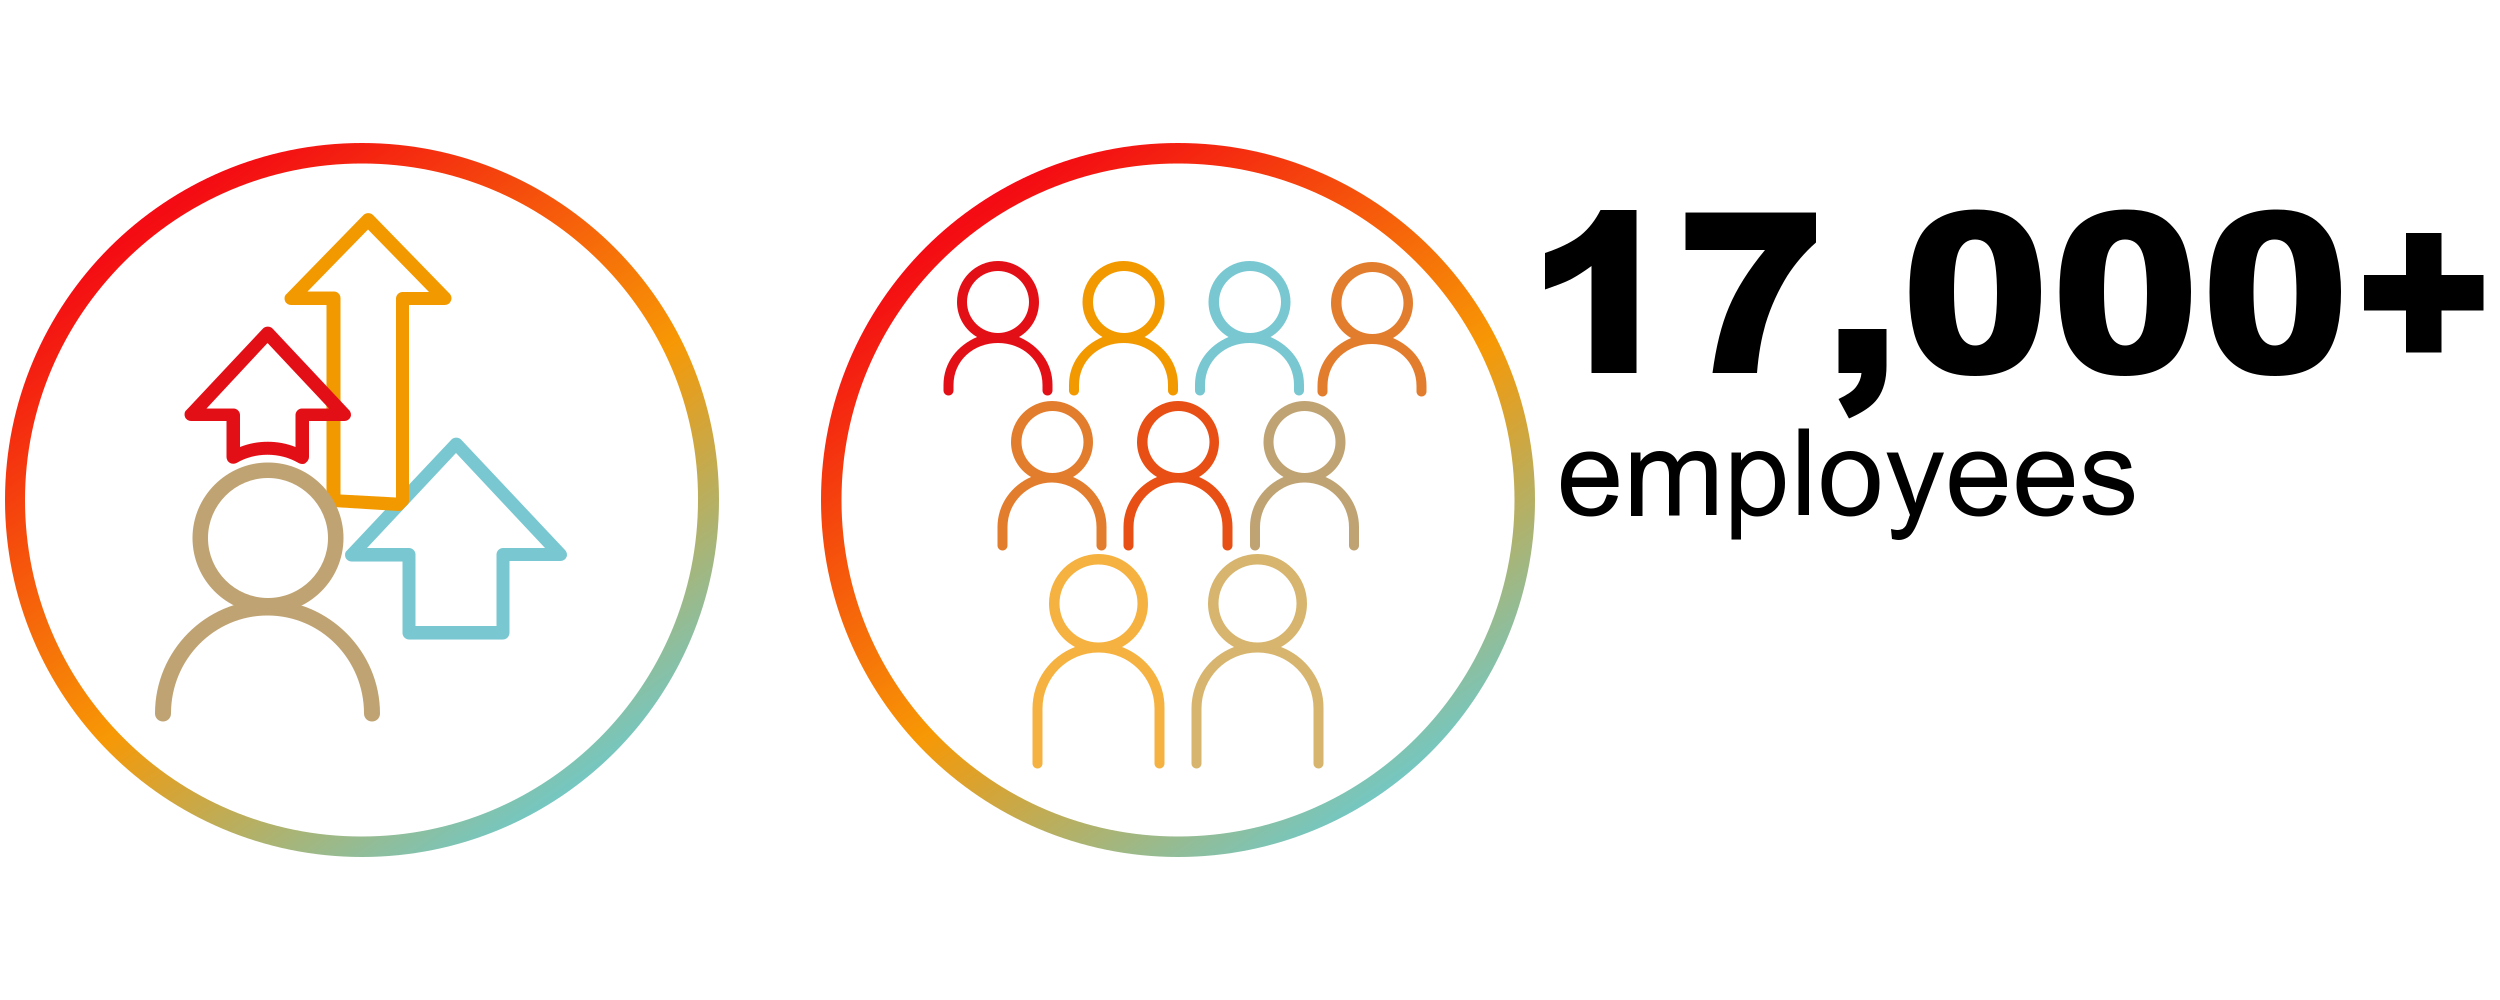<?xml version="1.0" encoding="utf-8"?>
<!-- Generator: Adobe Illustrator 26.0.1, SVG Export Plug-In . SVG Version: 6.00 Build 0)  -->
<svg version="1.1" id="Layer_1" xmlns="http://www.w3.org/2000/svg" xmlns:xlink="http://www.w3.org/1999/xlink" x="0px" y="0px"
	 viewBox="0 0 500 200" style="enable-background:new 0 0 500 200;" xml:space="preserve">
<style type="text/css">
	.st0{fill-rule:evenodd;clip-rule:evenodd;fill:#7BC5B8;}
	.st1{fill-rule:evenodd;clip-rule:evenodd;fill:#F29900;}
	.st2{fill-rule:evenodd;clip-rule:evenodd;fill:#D7B56E;}
	.st3{fill:#F54F0C;}
	.st4{fill:#E11F2C;}
	.st5{fill:#D7B56E;}
	.st6{fill:none;stroke:#E30F17;stroke-width:2.389;stroke-linecap:round;stroke-miterlimit:10;}
	.st7{fill:#E30F17;}
	.st8{fill:#7BC5B8;}
	.st9{fill:#FFFFFF;}
	.st10{fill:none;stroke:#FFFFFF;stroke-width:1.3;stroke-linecap:round;stroke-linejoin:round;stroke-miterlimit:2.613;}
	.st11{fill:#F5B240;}
	.st12{fill:#E37D2E;}
	.st13{fill:#E84F14;}
	.st14{fill:#BFA373;}
	
		.st15{clip-path:url(#SVGID_00000065075451177911742040000003617667178330887300_);fill:url(#SVGID_00000062194056464375833870000000169579209944991628_);}
	.st16{fill:#F29900;}
	.st17{fill:#78C7D1;}
	
		.st18{clip-path:url(#SVGID_00000021121176157065540730000005639794298210154626_);fill:url(#SVGID_00000142892040030772464380000018430547221452726659_);}
	.st19{fill:none;stroke:#FFFFFF;stroke-width:3;stroke-miterlimit:10;}
	.st20{fill:none;stroke:#78C7D1;stroke-width:2;stroke-linecap:round;stroke-linejoin:round;stroke-miterlimit:10;}
	.st21{fill:none;stroke:#F29900;stroke-width:2;stroke-linecap:round;stroke-linejoin:round;stroke-miterlimit:10;}
	.st22{fill:none;stroke:#BFA373;stroke-width:2.389;stroke-linecap:round;stroke-miterlimit:10;}
	.st23{fill:none;stroke:#E30F17;stroke-width:2;stroke-linecap:round;stroke-linejoin:round;stroke-miterlimit:10;}
	
		.st24{clip-path:url(#SVGID_00000039850424973900787010000013491145263353873550_);fill:url(#SVGID_00000149345087521637491070000013184463781976759200_);}
	.st25{fill-rule:evenodd;clip-rule:evenodd;fill:#FFFFFF;}
	
		.st26{clip-path:url(#SVGID_00000022562215051081222280000005708054834945235898_);fill-rule:evenodd;clip-rule:evenodd;fill:#F54F0C;}
	.st27{fill-rule:evenodd;clip-rule:evenodd;fill:#F54F0C;}
	.st28{fill-rule:evenodd;clip-rule:evenodd;fill:url(#SVGID_00000135657877238948266060000009545901107048443529_);}
	.st29{fill-rule:evenodd;clip-rule:evenodd;fill:url(#SVGID_00000135693034794665954080000017144903898994347678_);}
	
		.st30{clip-path:url(#SVGID_00000096743569719128853190000013717128329242116031_);fill-rule:evenodd;clip-rule:evenodd;fill:#FFFFFF;}
	
		.st31{clip-path:url(#SVGID_00000102531359417584215570000007728235517094832768_);fill-rule:evenodd;clip-rule:evenodd;fill:#FFFFFF;}
	
		.st32{clip-path:url(#SVGID_00000025425661038472334190000006638844616481907328_);fill-rule:evenodd;clip-rule:evenodd;fill:#FFFFFF;}
	
		.st33{clip-path:url(#SVGID_00000142141983330315815580000015536399971798641596_);fill-rule:evenodd;clip-rule:evenodd;fill:#FFFFFF;}
	
		.st34{clip-path:url(#SVGID_00000087394725739773688190000010685334401946022576_);fill-rule:evenodd;clip-rule:evenodd;fill:#FFFFFF;}
	
		.st35{clip-path:url(#SVGID_00000002358825612439114570000011956648165182780083_);fill-rule:evenodd;clip-rule:evenodd;fill:#FFFFFF;}
	
		.st36{clip-path:url(#SVGID_00000009563639053291992800000017112700044843102850_);fill-rule:evenodd;clip-rule:evenodd;fill:#FFFFFF;}
	
		.st37{clip-path:url(#SVGID_00000055681179391172880380000000290406081811141515_);fill-rule:evenodd;clip-rule:evenodd;fill:#FFFFFF;}
	
		.st38{clip-path:url(#SVGID_00000043449371693304894910000005140188072325186981_);fill-rule:evenodd;clip-rule:evenodd;fill:#FFFFFF;}
	.st39{fill:none;stroke:#FFFFFF;stroke-width:1;stroke-miterlimit:2.613;}
	
		.st40{clip-path:url(#SVGID_00000026856742857801843180000012374979492980379830_);fill:url(#SVGID_00000149359399511619981430000002187462994178680229_);}
	
		.st41{clip-path:url(#SVGID_00000113350560098083679750000015306374988066252708_);fill:none;stroke:#FFFFFF;stroke-width:2;stroke-miterlimit:2.613;}
	.st42{fill:#DE2129;}
	.st43{fill-rule:evenodd;clip-rule:evenodd;fill:url(#SVGID_00000091726924748767940890000009581983722601235646_);}
	.st44{fill:none;stroke:#FFFFFF;stroke-width:1.5;stroke-miterlimit:2.613;}
	
		.st45{clip-path:url(#SVGID_00000088817167569772536660000006985334608431177869_);fill:url(#SVGID_00000051349595079335512890000017206745780798152342_);}
	
		.st46{clip-path:url(#SVGID_00000083804388135605718480000015736483182145636741_);fill:url(#SVGID_00000087378961210862741070000011349868140718579587_);}
	
		.st47{clip-path:url(#SVGID_00000033343952161416153150000015702362965758931615_);fill:url(#SVGID_00000162315179253150317890000001937209921438437292_);}
	.st48{fill:#898989;}
	.st49{fill-rule:evenodd;clip-rule:evenodd;fill:none;}
	.st50{fill-rule:evenodd;clip-rule:evenodd;fill:url(#SVGID_00000101792833242052704360000000145959652253966209_);}
	.st51{fill-rule:evenodd;clip-rule:evenodd;fill:url(#SVGID_00000020389492949327280160000000081561822725728136_);}
	.st52{fill-rule:evenodd;clip-rule:evenodd;fill:url(#SVGID_00000016048777870033535550000018422564746939418758_);}
</style>
<g>
	<g>
		<g>
			<path class="st17" d="M100.6,127.9H81.8c-0.7,0-1.3-0.6-1.3-1.3v-14.3H70.3c-0.5,0-1-0.3-1.2-0.8c-0.2-0.5-0.1-1.1,0.3-1.4
				l20.9-22.2c0.5-0.5,1.4-0.5,1.9,0L113,110c0.4,0.4,0.5,1,0.3,1.4c-0.2,0.5-0.7,0.8-1.2,0.8h-10.2v14.3
				C101.9,127.3,101.3,127.9,100.6,127.9z M83.2,125.2h16.1v-14.3c0-0.7,0.6-1.3,1.3-1.3h8.4l-17.8-19l-17.8,19h8.4
				c0.7,0,1.3,0.6,1.3,1.3V125.2z"/>
			<path class="st16" d="M79.7,102.2C79.7,102.2,79.7,102.2,79.7,102.2l-13.1-0.8c-0.7,0-1.3-0.6-1.3-1.3V61h-7.1
				c-0.5,0-1-0.3-1.2-0.8c-0.2-0.5-0.1-1.1,0.3-1.4L72.7,43c0.5-0.5,1.4-0.5,1.9,0l15.3,15.7c0.4,0.4,0.5,1,0.3,1.4
				C90,60.7,89.5,61,88.9,61h-7.1v39.1c0,0.3-0.1,0.7-0.4,0.9l-0.8,0.8C80.5,102,80.1,102.2,79.7,102.2z M80.5,100.1L80.5,100.1
				L80.5,100.1z M68.1,98.9l11.1,0.6V59.7c0-0.7,0.6-1.3,1.3-1.3h5.3L73.6,45.9L61.5,58.3h5.3c0.7,0,1.3,0.6,1.3,1.3V98.9z"/>
			<path class="st14" d="M53.6,122.7c-8.4,0-15.1-6.8-15.1-15.1s6.8-15.1,15.1-15.1c8.3,0,15.1,6.8,15.1,15.1S61.9,122.7,53.6,122.7
				z M53.6,95.6c-6.6,0-12,5.4-12,12s5.4,12,12,12c6.6,0,12-5.4,12-12S60.1,95.6,53.6,95.6z"/>
			<path class="st7" d="M60.4,92.8c-0.2,0-0.5-0.1-0.7-0.2c-3.7-2.2-8.7-2.2-12.4,0c-0.4,0.2-0.9,0.2-1.3,0
				c-0.4-0.2-0.7-0.7-0.7-1.2v-7.2h-7.1c-0.5,0-1-0.3-1.2-0.8c-0.2-0.5-0.1-1.1,0.3-1.4l15.3-16.3c0.5-0.5,1.4-0.5,1.9,0l15.3,16.3
				c0.4,0.4,0.5,1,0.3,1.4c-0.2,0.5-0.7,0.8-1.2,0.8h-7.1v7.2c0,0.5-0.3,0.9-0.7,1.2C60.9,92.8,60.7,92.8,60.4,92.8z M41.3,81.7h5.4
				c0.7,0,1.3,0.6,1.3,1.3v6.4c3.5-1.4,7.6-1.4,11.1,0V83c0-0.7,0.6-1.3,1.3-1.3h5.4L53.5,68.6L41.3,81.7z"/>
			<path class="st14" d="M74.4,144.3c-0.9,0-1.6-0.7-1.6-1.6c0-10.8-8.6-19.6-19.3-19.6s-19.3,8.8-19.3,19.6c0,0.9-0.7,1.6-1.6,1.6
				s-1.6-0.7-1.6-1.6c0-12.5,10.1-22.7,22.4-22.7S76,130.2,76,142.7C76,143.6,75.3,144.3,74.4,144.3z"/>
		</g>
		
			<linearGradient id="SVGID_00000151508134458213640240000008484885820228362424_" gradientUnits="userSpaceOnUse" x1="32.285" y1="42.432" x2="113.859" y2="159.581">
			<stop  offset="0" style="stop-color:#F40B13"/>
			<stop  offset="0.56" style="stop-color:#F79805"/>
			<stop  offset="1" style="stop-color:#72C8C5"/>
		</linearGradient>
		<path style="fill-rule:evenodd;clip-rule:evenodd;fill:url(#SVGID_00000151508134458213640240000008484885820228362424_);" d="
			M120,52.4c-12.2-12.2-29-19.7-47.6-19.7c-18.6,0-35.4,7.5-47.6,19.7C12.6,64.6,5,81.4,5,100c0,18.6,7.5,35.4,19.7,47.6
			c12.2,12.2,29,19.7,47.6,19.7c18.6,0,35.4-7.5,47.6-19.7c12.2-12.2,19.7-29,19.7-47.6C139.7,81.4,132.2,64.6,120,52.4 M72.4,28.6
			c19.7,0,37.6,8,50.5,20.9c12.9,12.9,20.9,30.8,20.9,50.5c0,19.7-8,37.6-20.9,50.5c-12.9,12.9-30.8,20.9-50.5,20.9
			c-19.7,0-37.6-8-50.5-20.9C9,137.6,1,119.7,1,100c0-19.7,8-37.6,20.9-50.5C34.8,36.6,52.7,28.6,72.4,28.6z"/>
	</g>
	<g>
		<path class="st11" d="M224.4,129.4c3.1-1.7,5.2-4.9,5.2-8.7c0-5.4-4.4-9.9-9.9-9.9c-5.4,0-9.9,4.4-9.9,9.9c0,3.8,2.1,7,5.2,8.7
			c-5,1.9-8.5,6.7-8.5,12.3v11c0,0.6,0.5,1,1,1c0.6,0,1-0.5,1-1v-11c0-6.2,5-11.2,11.2-11.2c6.2,0,11.2,5,11.2,11.2v11
			c0,0.6,0.5,1,1,1c0.6,0,1-0.5,1-1v-11C233,136.1,229.4,131.3,224.4,129.4 M211.9,120.7c0-4.3,3.5-7.8,7.8-7.8
			c4.3,0,7.8,3.5,7.8,7.8c0,4.3-3.5,7.8-7.8,7.8C215.4,128.5,211.9,125,211.9,120.7z"/>
		<path class="st5" d="M256.2,129.4c3.1-1.7,5.2-4.9,5.2-8.7c0-5.4-4.4-9.9-9.9-9.9c-5.4,0-9.9,4.4-9.9,9.9c0,3.8,2.1,7,5.2,8.7
			c-5,1.9-8.5,6.7-8.5,12.3v11c0,0.6,0.5,1,1,1c0.6,0,1-0.5,1-1v-11c0-6.2,5-11.2,11.2-11.2c6.2,0,11.2,5,11.2,11.2v11
			c0,0.6,0.5,1,1,1c0.6,0,1-0.5,1-1v-11C264.8,136.1,261.2,131.3,256.2,129.4 M243.7,120.7c0-4.3,3.5-7.8,7.8-7.8
			c4.3,0,7.8,3.5,7.8,7.8c0,4.3-3.5,7.8-7.8,7.8C247.2,128.5,243.7,125,243.7,120.7z"/>
		<path class="st12" d="M219.3,105.4v3.7c0,0.6,0.5,1,1,1c0.6,0,1-0.5,1-1v-3.7c0-4.5-2.8-8.4-6.7-10c2.4-1.4,4-4,4-7
			c0-4.5-3.7-8.2-8.2-8.2s-8.2,3.7-8.2,8.2c0,3,1.6,5.6,4,7c-3.9,1.7-6.7,5.5-6.7,10v3.7c0,0.6,0.5,1,1,1c0.6,0,1-0.5,1-1v-3.7
			c0-4.9,4-8.9,8.9-8.9C215.4,96.6,219.3,100.6,219.3,105.4 M204.3,88.4c0-3.4,2.8-6.2,6.2-6.2c3.4,0,6.2,2.8,6.2,6.2
			c0,3.4-2.8,6.2-6.2,6.2C207.1,94.6,204.3,91.8,204.3,88.4z"/>
		<path class="st13" d="M244.5,105.4v3.7c0,0.6,0.5,1,1,1c0.6,0,1-0.5,1-1v-3.7c0-4.5-2.8-8.4-6.7-10c2.4-1.4,4-4,4-7
			c0-4.5-3.7-8.2-8.2-8.2c-4.5,0-8.2,3.7-8.2,8.2c0,3,1.6,5.6,4,7c-3.9,1.7-6.7,5.5-6.7,10v3.7c0,0.6,0.5,1,1,1c0.6,0,1-0.5,1-1
			v-3.7c0-4.9,4-8.9,8.9-8.9C240.6,96.6,244.5,100.6,244.5,105.4 M229.5,88.4c0-3.4,2.8-6.2,6.2-6.2c3.4,0,6.2,2.8,6.2,6.2
			c0,3.4-2.8,6.2-6.2,6.2C232.3,94.6,229.5,91.8,229.5,88.4z"/>
		<path class="st14" d="M265.1,95.4c2.4-1.4,4-4,4-7c0-4.5-3.7-8.2-8.2-8.2c-4.5,0-8.2,3.7-8.2,8.2c0,3,1.6,5.6,4,7
			c-3.9,1.7-6.7,5.5-6.7,10v3.7c0,0.6,0.5,1,1,1c0.6,0,1-0.5,1-1v-3.7c0-4.9,4-8.9,8.9-8.9c4.9,0,8.9,4,8.9,8.9v3.7c0,0.6,0.5,1,1,1
			c0.6,0,1-0.5,1-1v-3.7C271.8,100.9,269,97.1,265.1,95.4 M254.7,88.4c0-3.4,2.8-6.2,6.2-6.2c3.4,0,6.2,2.8,6.2,6.2
			c0,3.4-2.8,6.2-6.2,6.2C257.5,94.6,254.7,91.8,254.7,88.4z"/>
		
			<linearGradient id="SVGID_00000012442728232221995940000016176552898780781442_" gradientUnits="userSpaceOnUse" x1="195.493" y1="42.432" x2="277.067" y2="159.581">
			<stop  offset="0" style="stop-color:#F40B13"/>
			<stop  offset="0.56" style="stop-color:#F79805"/>
			<stop  offset="1" style="stop-color:#72C8C5"/>
		</linearGradient>
		<path style="fill-rule:evenodd;clip-rule:evenodd;fill:url(#SVGID_00000012442728232221995940000016176552898780781442_);" d="
			M283.2,52.4c-12.2-12.2-29-19.7-47.6-19.7c-18.6,0-35.4,7.5-47.6,19.7c-12.2,12.2-19.7,29-19.7,47.6c0,18.6,7.5,35.4,19.7,47.6
			c12.2,12.2,29,19.7,47.6,19.7c18.6,0,35.4-7.5,47.6-19.7c12.2-12.2,19.7-29,19.7-47.6C302.9,81.4,295.4,64.6,283.2,52.4
			 M235.6,28.6c19.7,0,37.6,8,50.5,20.9c12.9,12.9,20.9,30.8,20.9,50.5c0,19.7-8,37.6-20.9,50.5c-12.9,12.9-30.8,20.9-50.5,20.9
			c-19.7,0-37.6-8-50.5-20.9c-12.9-12.9-20.9-30.8-20.9-50.5c0-19.7,8-37.6,20.9-50.5C198,36.6,215.9,28.6,235.6,28.6z"/>
		<path class="st7" d="M208.5,77v1.1c0,0.6,0.5,1,1,1c0.6,0,1-0.5,1-1V77c0-4.5-2.8-7.9-6.7-9.6c2.4-1.4,4-4,4-7
			c0-4.5-3.7-8.2-8.2-8.2s-8.2,3.7-8.2,8.2c0,3,1.6,5.6,4,7c-3.9,1.7-6.7,5.1-6.7,9.6v1.1c0,0.6,0.5,1,1,1c0.6,0,1-0.5,1-1V77
			c0-4.9,4-8.4,8.9-8.4C204.5,68.6,208.5,72.1,208.5,77 M193.4,60.4c0-3.4,2.8-6.2,6.2-6.2c3.4,0,6.2,2.8,6.2,6.2
			c0,3.4-2.8,6.2-6.2,6.2C196.2,66.6,193.4,63.8,193.4,60.4z"/>
		<path class="st16" d="M233.6,77v1.1c0,0.6,0.5,1,1,1c0.6,0,1-0.5,1-1V77c0-4.5-2.8-7.9-6.7-9.6c2.4-1.4,4-4,4-7
			c0-4.5-3.7-8.2-8.2-8.2c-4.5,0-8.2,3.7-8.2,8.2c0,3,1.6,5.6,4,7c-3.9,1.7-6.7,5.1-6.7,9.6v1.1c0,0.6,0.5,1,1,1c0.6,0,1-0.5,1-1V77
			c0-4.9,4-8.4,8.9-8.4C229.7,68.6,233.6,72.1,233.6,77 M218.6,60.4c0-3.4,2.8-6.2,6.2-6.2c3.4,0,6.2,2.8,6.2,6.2
			c0,3.4-2.8,6.2-6.2,6.2C221.4,66.6,218.6,63.8,218.6,60.4z"/>
		<path class="st17" d="M258.8,77v1.1c0,0.6,0.5,1,1,1c0.6,0,1-0.5,1-1V77c0-4.5-2.8-7.9-6.7-9.6c2.4-1.4,4-4,4-7
			c0-4.5-3.7-8.2-8.2-8.2c-4.5,0-8.2,3.7-8.2,8.2c0,3,1.6,5.6,4,7c-3.9,1.7-6.7,5.1-6.7,9.6v1.1c0,0.6,0.5,1,1,1c0.6,0,1-0.5,1-1V77
			c0-4.9,4-8.4,8.9-8.4C254.9,68.6,258.8,72.1,258.8,77 M243.8,60.4c0-3.4,2.8-6.2,6.2-6.2c3.4,0,6.2,2.8,6.2,6.2
			c0,3.4-2.8,6.2-6.2,6.2C246.6,66.6,243.8,63.8,243.8,60.4z"/>
		<path class="st12" d="M283.3,77.2v1.1c0,0.6,0.5,1,1,1c0.6,0,1-0.5,1-1v-1.1c0-4.5-2.8-7.9-6.7-9.6c2.4-1.4,4-4,4-7
			c0-4.5-3.7-8.2-8.2-8.2c-4.5,0-8.2,3.7-8.2,8.2c0,3,1.6,5.6,4,7c-3.9,1.7-6.7,5.1-6.7,9.6v1.1c0,0.6,0.5,1,1,1c0.6,0,1-0.5,1-1
			v-1.1c0-4.9,4-8.4,8.9-8.4C279.3,68.8,283.3,72.3,283.3,77.2 M268.3,60.6c0-3.4,2.8-6.2,6.2-6.2c3.4,0,6.2,2.8,6.2,6.2
			c0,3.4-2.8,6.2-6.2,6.2C271,66.8,268.3,64,268.3,60.6z"/>
		<g>
			<path d="M321.4,98.9l2.2,0.3c-0.3,1.3-1,2.3-1.9,3c-0.9,0.7-2.1,1.1-3.6,1.1c-1.8,0-3.3-0.6-4.3-1.7c-1.1-1.1-1.6-2.7-1.6-4.7
				c0-2.1,0.5-3.7,1.6-4.9c1.1-1.2,2.5-1.7,4.2-1.7c1.7,0,3,0.6,4.1,1.7s1.6,2.7,1.6,4.8c0,0.1,0,0.3,0,0.6h-9.3
				c0.1,1.4,0.5,2.4,1.2,3.2c0.7,0.7,1.6,1.1,2.6,1.1c0.8,0,1.4-0.2,2-0.6S321.1,99.8,321.4,98.9z M314.4,95.5h7
				c-0.1-1.1-0.4-1.8-0.8-2.4c-0.7-0.8-1.5-1.2-2.6-1.2c-1,0-1.8,0.3-2.5,1C314.9,93.5,314.5,94.4,314.4,95.5z"/>
			<path d="M326.2,103V90.5h1.9v1.8c0.4-0.6,0.9-1.1,1.6-1.5c0.7-0.4,1.4-0.6,2.2-0.6c0.9,0,1.7,0.2,2.3,0.6c0.6,0.4,1,0.9,1.3,1.6
				c1-1.5,2.3-2.2,3.9-2.2c1.2,0,2.2,0.3,2.9,1c0.7,0.7,1,1.7,1,3.2v8.6h-2.1v-7.9c0-0.8-0.1-1.5-0.2-1.8c-0.1-0.4-0.4-0.7-0.7-0.9
				c-0.4-0.2-0.8-0.3-1.3-0.3c-0.9,0-1.6,0.3-2.2,0.9c-0.6,0.6-0.9,1.5-0.9,2.8v7.3h-2.1v-8.1c0-0.9-0.2-1.6-0.5-2.1
				s-0.9-0.7-1.7-0.7c-0.6,0-1.1,0.2-1.7,0.5s-0.9,0.8-1.1,1.4c-0.2,0.6-0.3,1.5-0.3,2.6v6.5H326.2z"/>
			<path d="M346.3,107.7V90.5h1.9v1.6c0.5-0.6,1-1.1,1.5-1.4c0.6-0.3,1.3-0.5,2.1-0.5c1.1,0,2,0.3,2.8,0.8c0.8,0.5,1.4,1.3,1.8,2.3
				c0.4,1,0.6,2.1,0.6,3.3c0,1.3-0.2,2.4-0.7,3.5s-1.1,1.8-2,2.4c-0.9,0.5-1.8,0.8-2.8,0.8c-0.7,0-1.3-0.1-1.9-0.4s-1-0.7-1.4-1.1
				v6.1H346.3z M348.2,96.8c0,1.6,0.3,2.8,1,3.6c0.7,0.8,1.4,1.2,2.4,1.2c0.9,0,1.7-0.4,2.4-1.2s1-2,1-3.7c0-1.6-0.3-2.8-1-3.6
				c-0.7-0.8-1.4-1.2-2.3-1.2c-0.9,0-1.7,0.4-2.4,1.3C348.6,93.9,348.2,95.2,348.2,96.8z"/>
			<path d="M359.7,103V85.7h2.1V103H359.7z"/>
			<path d="M364.3,96.7c0-2.3,0.6-4,1.9-5.1c1.1-0.9,2.4-1.4,3.9-1.4c1.7,0,3.1,0.6,4.2,1.7s1.6,2.7,1.6,4.7c0,1.6-0.2,2.9-0.7,3.8
				c-0.5,0.9-1.2,1.6-2.1,2.1c-0.9,0.5-1.9,0.8-3,0.8c-1.7,0-3.2-0.6-4.2-1.7C364.8,100.4,364.3,98.8,364.3,96.7z M366.4,96.7
				c0,1.6,0.3,2.8,1,3.6c0.7,0.8,1.6,1.2,2.6,1.2c1.1,0,1.9-0.4,2.6-1.2s1-2,1-3.7c0-1.5-0.4-2.7-1.1-3.5s-1.6-1.2-2.6-1.2
				c-1.1,0-1.9,0.4-2.6,1.2C366.8,93.9,366.4,95.1,366.4,96.7z"/>
			<path d="M378.4,107.8l-0.2-2c0.5,0.1,0.9,0.2,1.2,0.2c0.5,0,0.8-0.1,1.1-0.2c0.3-0.2,0.5-0.4,0.7-0.7c0.1-0.2,0.3-0.7,0.6-1.6
				c0-0.1,0.1-0.3,0.2-0.5l-4.7-12.5h2.3l2.6,7.2c0.3,0.9,0.6,1.9,0.9,2.9c0.2-1,0.5-1.9,0.9-2.8l2.7-7.3h2.1l-4.8,12.7
				c-0.5,1.4-0.9,2.3-1.2,2.8c-0.4,0.7-0.8,1.2-1.3,1.5s-1.1,0.5-1.7,0.5C379.3,108,378.9,107.9,378.4,107.8z"/>
			<path d="M399.1,98.9l2.2,0.3c-0.3,1.3-1,2.3-1.9,3c-0.9,0.7-2.1,1.1-3.6,1.1c-1.8,0-3.3-0.6-4.3-1.7c-1.1-1.1-1.6-2.7-1.6-4.7
				c0-2.1,0.5-3.7,1.6-4.9c1.1-1.2,2.5-1.7,4.2-1.7c1.7,0,3,0.6,4.1,1.7s1.6,2.7,1.6,4.8c0,0.1,0,0.3,0,0.6H392
				c0.1,1.4,0.5,2.4,1.2,3.2c0.7,0.7,1.6,1.1,2.6,1.1c0.8,0,1.4-0.2,2-0.6S398.7,99.8,399.1,98.9z M392.1,95.5h7
				c-0.1-1.1-0.4-1.8-0.8-2.4c-0.7-0.8-1.5-1.2-2.6-1.2c-1,0-1.8,0.3-2.5,1C392.5,93.5,392.2,94.4,392.1,95.5z"/>
			<path d="M412.5,98.9l2.2,0.3c-0.3,1.3-1,2.3-1.9,3c-0.9,0.7-2.1,1.1-3.6,1.1c-1.8,0-3.3-0.6-4.3-1.7c-1.1-1.1-1.6-2.7-1.6-4.7
				c0-2.1,0.5-3.7,1.6-4.9c1.1-1.2,2.5-1.7,4.2-1.7c1.7,0,3,0.6,4.1,1.7s1.6,2.7,1.6,4.8c0,0.1,0,0.3,0,0.6h-9.3
				c0.1,1.4,0.5,2.4,1.2,3.2c0.7,0.7,1.6,1.1,2.6,1.1c0.8,0,1.4-0.2,2-0.6S412.1,99.8,412.5,98.9z M405.5,95.5h7
				c-0.1-1.1-0.4-1.8-0.8-2.4c-0.7-0.8-1.5-1.2-2.6-1.2c-1,0-1.8,0.3-2.5,1C405.9,93.5,405.6,94.4,405.5,95.5z"/>
			<path d="M416.5,99.2l2.1-0.3c0.1,0.8,0.4,1.5,1,1.9c0.5,0.4,1.3,0.7,2.3,0.7c1,0,1.7-0.2,2.2-0.6c0.5-0.4,0.7-0.9,0.7-1.4
				c0-0.5-0.2-0.9-0.6-1.1c-0.3-0.2-1-0.4-2.2-0.7c-1.6-0.4-2.6-0.7-3.2-1c-0.6-0.3-1.1-0.7-1.4-1.2s-0.5-1.1-0.5-1.7
				c0-0.6,0.1-1.1,0.4-1.5s0.6-0.9,1-1.2c0.3-0.2,0.8-0.4,1.3-0.6c0.6-0.2,1.2-0.3,1.8-0.3c1,0,1.8,0.1,2.6,0.4s1.3,0.7,1.6,1.1
				c0.4,0.5,0.6,1.1,0.7,1.9l-2.1,0.3c-0.1-0.6-0.4-1.1-0.8-1.5c-0.5-0.4-1.1-0.5-1.9-0.5c-1,0-1.7,0.2-2.1,0.5
				c-0.4,0.3-0.6,0.7-0.6,1.1c0,0.3,0.1,0.5,0.3,0.7c0.2,0.2,0.4,0.4,0.8,0.6c0.2,0.1,0.8,0.3,1.9,0.5c1.5,0.4,2.5,0.7,3.1,1
				c0.6,0.3,1.1,0.6,1.4,1.1c0.3,0.5,0.5,1.1,0.5,1.8c0,0.7-0.2,1.4-0.6,2c-0.4,0.6-1,1.1-1.8,1.4s-1.7,0.5-2.6,0.5
				c-1.6,0-2.9-0.3-3.7-1C417.2,101.6,416.7,100.6,416.5,99.2z"/>
		</g>
		<g>
			<path d="M327.3,41.9v32.7h-9V53.2c-1.5,1.1-2.9,2-4.2,2.7c-1.4,0.7-3.1,1.3-5.1,2v-7.3c3-1,5.4-2.2,7.1-3.5c1.7-1.4,3-3.1,4-5.1
				H327.3z"/>
			<path d="M337.1,42.5h26.1v6c-2.3,2-4.2,4.3-5.7,6.6c-1.8,2.9-3.3,6.1-4.4,9.7c-0.8,2.8-1.4,6-1.7,9.8h-8.9
				c0.7-5.3,1.8-9.7,3.3-13.2c1.5-3.6,3.9-7.4,7.2-11.4h-15.9V42.5z"/>
			<path d="M367.8,65.8h9.5v7.4c0,2.7-0.6,4.8-1.7,6.4c-1.1,1.6-3.1,2.9-5.8,4.1l-2.1-3.9c1.7-0.8,2.9-1.6,3.5-2.4
				c0.6-0.8,1-1.7,1.1-2.8h-4.6V65.8z"/>
			<path d="M381.9,58.4c0-6.1,1.1-10.4,3.3-12.8c2.2-2.4,5.6-3.7,10.1-3.7c2.2,0,3.9,0.3,5.3,0.8c1.4,0.5,2.5,1.2,3.4,2.1
				c0.9,0.9,1.6,1.8,2.1,2.7c0.5,0.9,0.9,2,1.2,3.3c0.6,2.4,0.9,4.9,0.9,7.5c0,5.8-1,10.1-3,12.8c-2,2.7-5.4,4.1-10.2,4.1
				c-2.7,0-4.9-0.4-6.6-1.3c-1.7-0.9-3-2.1-4.1-3.8c-0.8-1.2-1.4-2.8-1.8-4.9C382.1,63.2,381.9,60.9,381.9,58.4z M390.8,58.4
				c0,4.1,0.4,6.9,1.1,8.4s1.8,2.3,3.1,2.3c0.9,0,1.7-0.3,2.4-1c0.7-0.6,1.2-1.6,1.5-3c0.3-1.4,0.5-3.5,0.5-6.4
				c0-4.3-0.4-7.1-1.1-8.6s-1.8-2.2-3.3-2.2c-1.5,0-2.5,0.8-3.2,2.2C391.1,51.6,390.8,54.4,390.8,58.4z"/>
			<path d="M411.9,58.4c0-6.1,1.1-10.4,3.3-12.8c2.2-2.4,5.6-3.7,10.1-3.7c2.2,0,3.9,0.3,5.3,0.8c1.4,0.5,2.5,1.2,3.4,2.1
				c0.9,0.9,1.6,1.8,2.1,2.7c0.5,0.9,0.9,2,1.2,3.3c0.6,2.4,0.9,4.9,0.9,7.5c0,5.8-1,10.1-3,12.8c-2,2.7-5.4,4.1-10.2,4.1
				c-2.7,0-4.9-0.4-6.6-1.3c-1.7-0.9-3-2.1-4.1-3.8c-0.8-1.2-1.4-2.8-1.8-4.9C412.1,63.2,411.9,60.9,411.9,58.4z M420.8,58.4
				c0,4.1,0.4,6.9,1.1,8.4s1.8,2.3,3.1,2.3c0.9,0,1.7-0.3,2.4-1c0.7-0.6,1.2-1.6,1.5-3c0.3-1.4,0.5-3.5,0.5-6.4
				c0-4.3-0.4-7.1-1.1-8.6c-0.7-1.5-1.8-2.2-3.3-2.2c-1.5,0-2.5,0.8-3.2,2.2C421.1,51.6,420.8,54.4,420.8,58.4z"/>
			<path d="M441.9,58.4c0-6.1,1.1-10.4,3.3-12.8c2.2-2.4,5.6-3.7,10.1-3.7c2.2,0,3.9,0.3,5.3,0.8c1.4,0.5,2.5,1.2,3.4,2.1
				c0.9,0.9,1.6,1.8,2.1,2.7c0.5,0.9,0.9,2,1.2,3.3c0.6,2.4,0.9,4.9,0.9,7.5c0,5.8-1,10.1-3,12.8s-5.4,4.1-10.2,4.1
				c-2.7,0-4.9-0.4-6.6-1.3c-1.7-0.9-3-2.1-4.1-3.8c-0.8-1.2-1.4-2.8-1.8-4.9C442.1,63.2,441.9,60.9,441.9,58.4z M450.7,58.4
				c0,4.1,0.4,6.9,1.1,8.4s1.8,2.3,3.1,2.3c0.9,0,1.7-0.3,2.4-1c0.7-0.6,1.2-1.6,1.5-3c0.3-1.4,0.5-3.5,0.5-6.4
				c0-4.3-0.4-7.1-1.1-8.6c-0.7-1.5-1.8-2.2-3.3-2.2c-1.5,0-2.5,0.8-3.2,2.2C451.1,51.6,450.7,54.4,450.7,58.4z"/>
			<path d="M472.8,55h8.4v-8.4h7.1V55h8.4v7.1h-8.4v8.4h-7.1v-8.4h-8.4V55z"/>
		</g>
	</g>
</g>
</svg>
